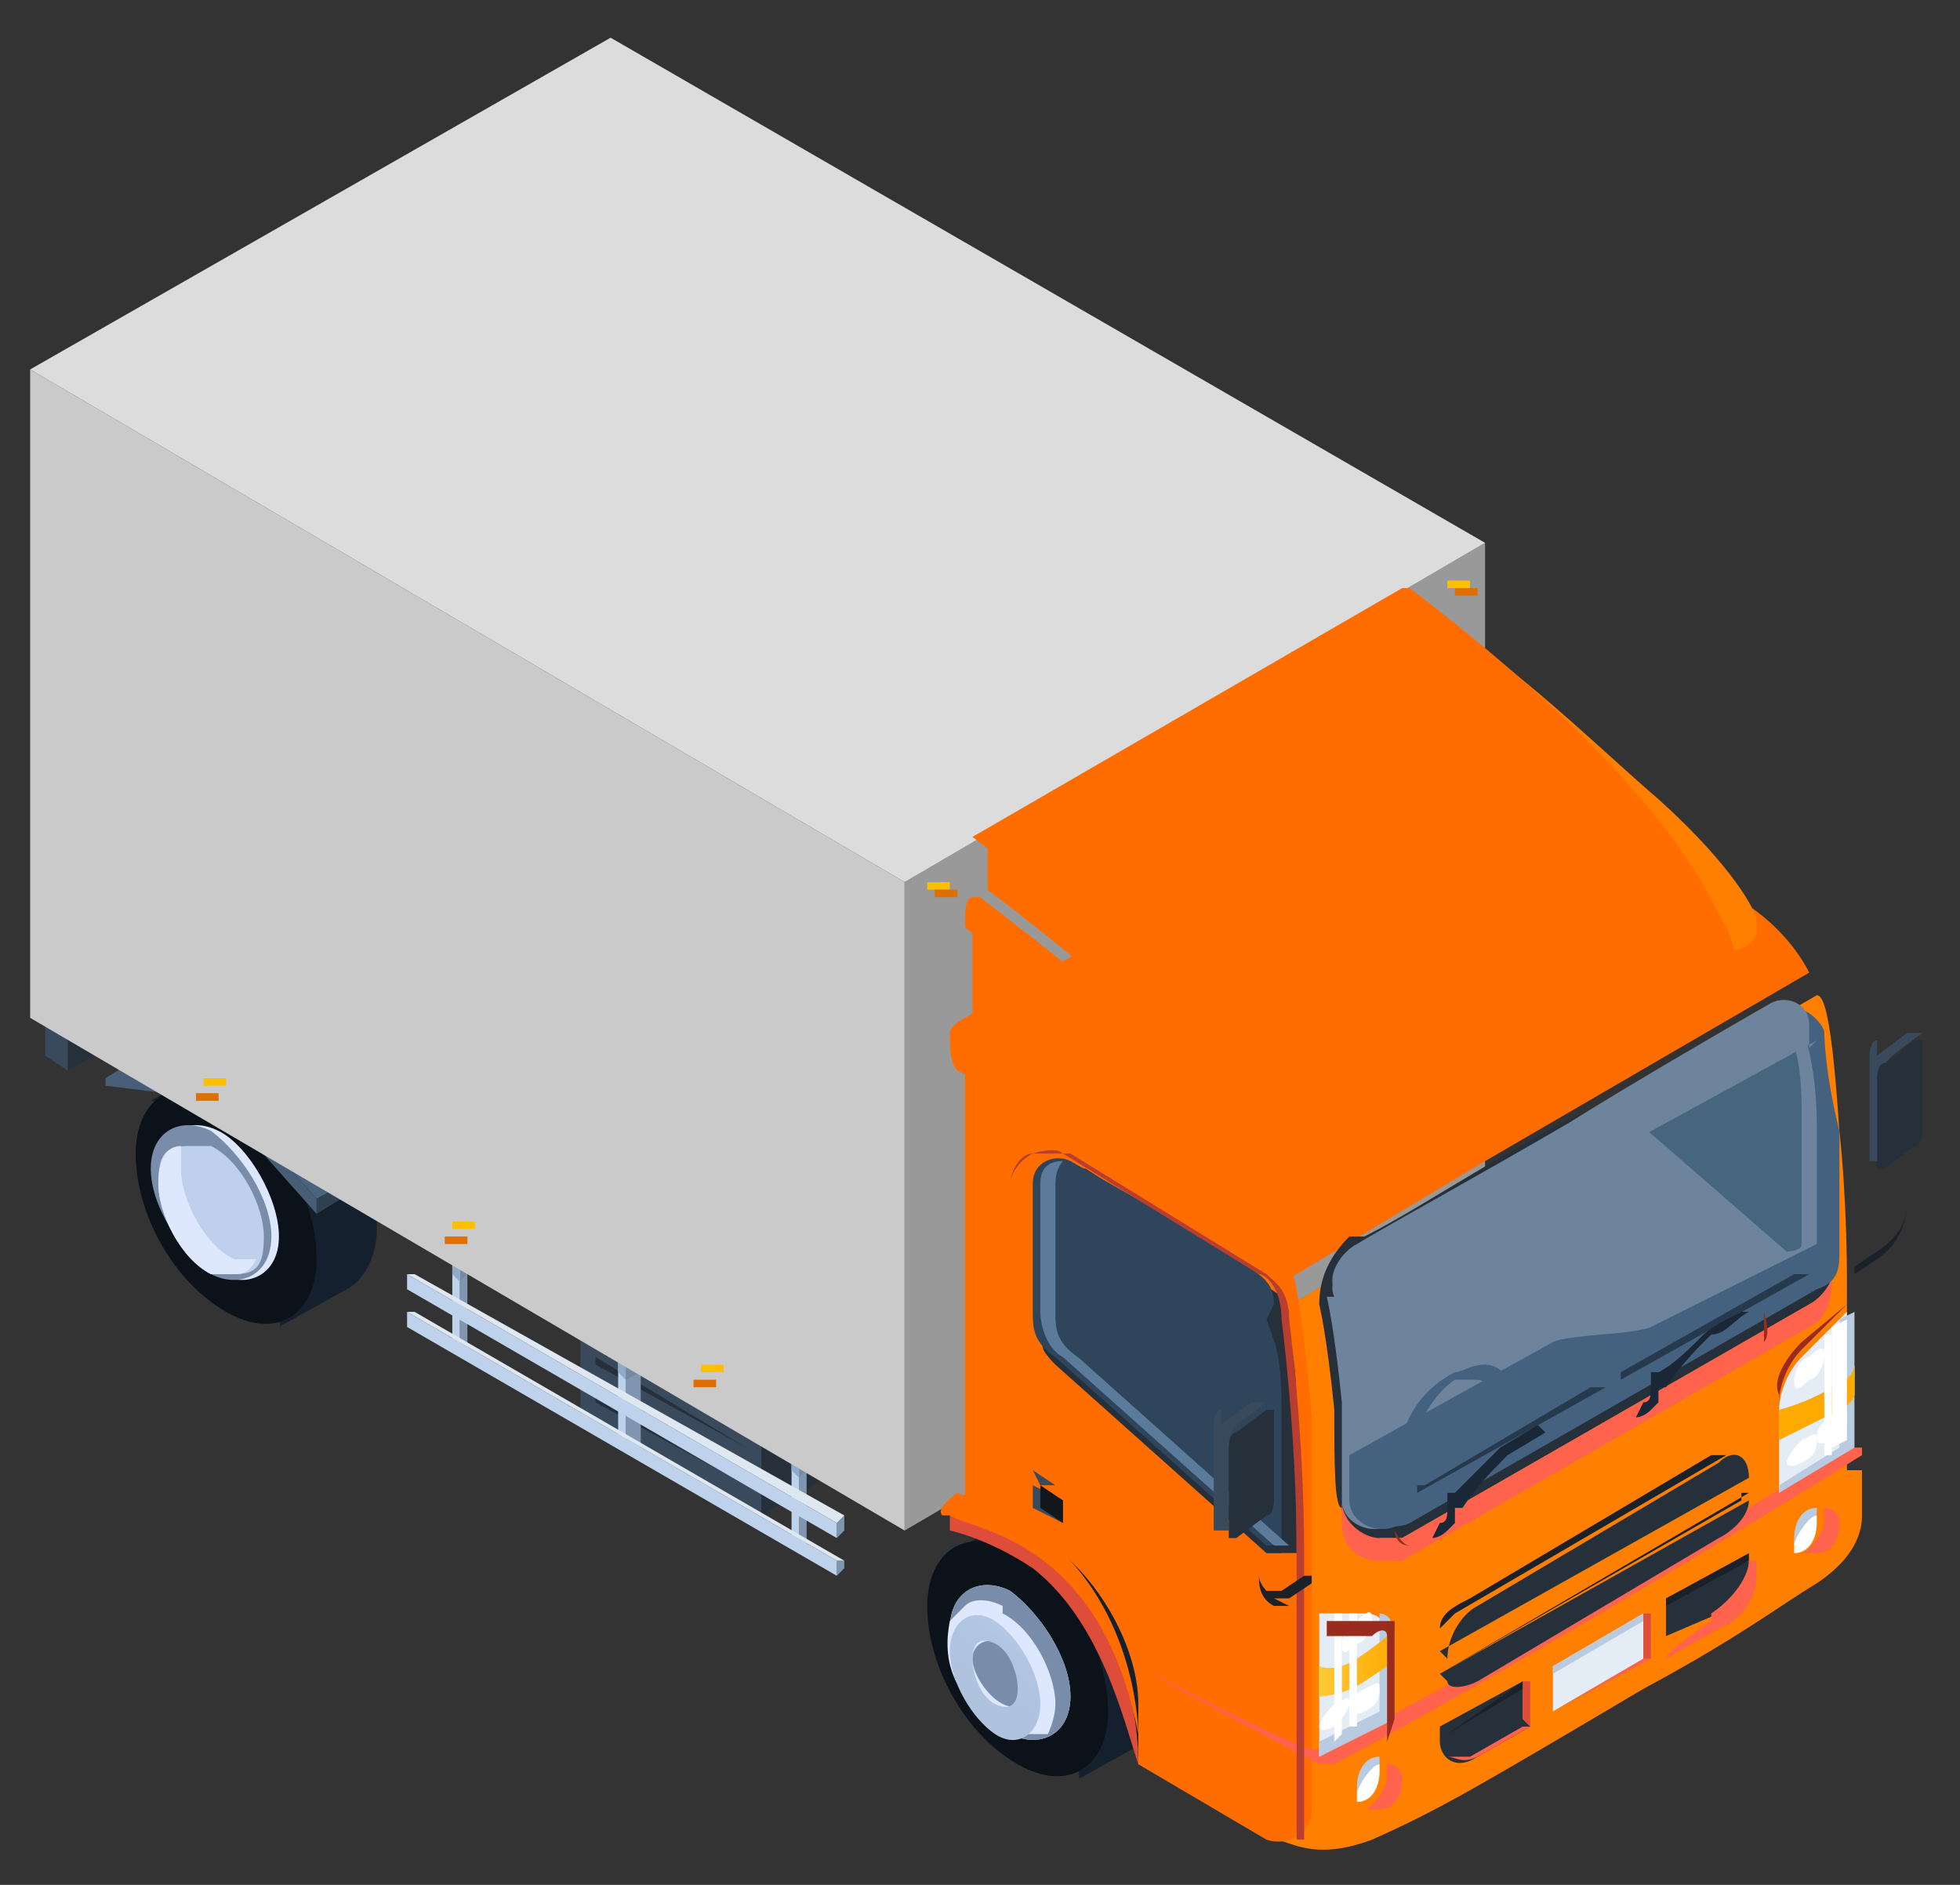<?xml version="1.0" encoding="UTF-8"?>
<svg xmlns="http://www.w3.org/2000/svg" xmlns:xlink="http://www.w3.org/1999/xlink" version="1.1" viewBox="0 0 26 25">
  <rect x="0" y="0" width="26" height="25" fill="#333333" stroke="none"/>
  <defs>
    <linearGradient id="_裼_胙琅韃_27" data-name="ﾁ裼 胙琅韃 27" x1="-275.1" y1="22.4" x2="-274.4" y2="21.4" gradientTransform="translate(288.1)" gradientUnits="userSpaceOnUse">
      <stop offset="0" stop-color="#afc2de"/>
      <stop offset=".5" stop-color="#b1c4e0"/>
      <stop offset=".9" stop-color="#bacce8"/>
      <stop offset="1" stop-color="#bed0eb"/>
    </linearGradient>
    <linearGradient id="linear-gradient" x1="60.2" y1="22.1" x2="61.1" y2="22.1" gradientTransform="translate(78.6) rotate(-180) scale(1 -1)" gradientUnits="userSpaceOnUse">
      <stop offset="0" stop-color="#fa0"/>
      <stop offset="0" stop-color="#ffad06"/>
      <stop offset=".7" stop-color="#ffc128"/>
      <stop offset="1" stop-color="#ffc936"/>
    </linearGradient>
  </defs>
  <!-- Generator: Adobe Illustrator 28.7.1, SVG Export Plug-In . SVG Version: 1.2.0 Build 142)  -->
  <g isolation="isolate">
    <g id="_レイヤー_1" data-name="レイヤー_1">
      <g id="truck_front">
        <g>
          <g isolation="isolate">
            <path d="M3.8,14.1c-.3-.2-.6-.2-.9,0l-.9.5c.2-.1,1.9,2.9,1.7,3l.9-.5c.2-.1.4-.4.4-.8,0-.8-.5-1.7-1.2-2.1Z" fill="#15202e"/>
            <path d="M3,14.6c-.7-.4-1.2,0-1.2.7,0,.8.5,1.7,1.2,2.1.7.4,1.2,0,1.2-.7,0-.8-.5-1.7-1.2-2.1Z" fill="#0c121a"/>
          </g>
          <g>
            <path d="M2.9,16.9c-.4-.3-.8-.9-.8-1.4s.4-.7.8-.5.8.9.8,1.4c0,.5-.4.7-.8.5Z" fill="#dde8ff"/>
            <path d="M2.8,16.9c-.4-.3-.8-.9-.8-1.4,0-.5.4-.7.8-.5.4.3.8.9.8,1.4,0,.5-.4.7-.8.5Z" fill="#798dab"/>
            <path d="M3.1,16.9c0,0-.2,0-.3,0-.4-.2-.7-.8-.7-1.2s.1-.5.4-.5.2,0,.3,0c.4.2.7.8.7,1.2s-.1.5-.4.5Z" fill="#bed0eb"/>
            <path d="M3.4,16.7c0,0-.2,0-.3,0-.4-.2-.7-.8-.7-1.2s0-.2,0-.3c-.2,0-.3.2-.3.5,0,.4.3,1,.7,1.2.1,0,.2,0,.3,0s.2,0,.3-.2c0,0,0,0,0,0Z" fill="#dde8ff"/>
          </g>
        </g>
        <g isolation="isolate">
          <polygon points="2.2 14.3 3.5 13.6 2.7 13.5 1.4 14.3 2.2 14.3" fill="#475f77"/>
          <polygon points="3.4 15 4.7 14.3 3.5 13.6 2.2 14.3 3.4 15" fill="#4f6984"/>
          <polygon points="4.2 15.9 5.5 15.2 4.7 14.3 3.4 15 4.2 15.9" fill="#4b647d"/>
          <polygon points="4.2 16.1 5.5 15.3 5.5 15.2 4.2 15.9 4.2 16.1" fill="#314152"/>
          <polygon points="2.2 14.3 1.4 14.3 1.4 14.4 2.2 14.5 3.4 15.2 4.2 16.1 4.2 15.9 3.4 15 2.2 14.3" fill="#475e76"/>
        </g>
        <g>
          <polygon points="10.1 20.1 7.7 18.8 7.7 17.1 10.1 18.5 10.1 20.1" fill="#3a4a5d"/>
          <polygon points="7.7 17.1 10.1 18.5 11.5 17.7 9.1 16.3 7.7 17.1" fill="#45596e"/>
          <polygon points="10.1 20.1 10.1 18.5 11.5 17.7 11.5 19.3 10.1 20.1" fill="#25303b"/>
          <polygon points="7.9 17.5 9.9 18.7 9.9 18.8 7.9 17.6 7.9 17.5" fill="#25303b"/>
          <polygon points="7.9 18 9.9 19.2 9.9 19.2 7.9 18.1 7.9 18" fill="#25303b"/>
          <polygon points="7.9 18.5 9.9 19.6 9.9 19.7 7.9 18.6 7.9 18.5" fill="#25303b"/>
        </g>
        <g isolation="isolate">
          <polygon points=".9 13.7 .6 13.6 .6 14 .9 14.2 .9 13.7" fill="#3a4a5d"/>
          <polygon points="6.9 10.2 6.7 10.1 .6 13.6 .9 13.7 6.9 10.2" fill="#45596e"/>
          <polygon points=".9 13.7 .9 14.2 6.9 10.7 6.9 10.2 .9 13.7" fill="#25303b"/>
        </g>
        <g>
          <g isolation="isolate">
            <polygon points="10.6 19.1 10.7 19 10.7 20.5 10.6 20.5 10.6 19.1" fill="#8096b0"/>
            <polygon points="10.6 19.1 10.7 19 10.7 19.5 10.6 19.6 10.6 19.1" fill="#768ba3"/>
            <polygon points="10.6 19 10.7 19 10.6 19.1 10.5 19 10.6 19" fill="#e3eefc"/>
            <polygon points="10.5 19 10.6 19.1 10.6 20.5 10.5 20.5 10.5 19" fill="#bed3eb"/>
            <polygon points="10.5 19 10.6 19.1 10.6 19.6 10.5 19.5 10.5 19" fill="#91aac7"/>
          </g>
          <g isolation="isolate">
            <polygon points="8.3 17.8 8.5 17.7 8.5 19.2 8.3 19.2 8.3 17.8" fill="#8096b0"/>
            <polygon points="8.3 17.8 8.5 17.7 8.5 18.2 8.3 18.3 8.3 17.8" fill="#768ba3"/>
            <polygon points="8.4 17.7 8.5 17.7 8.3 17.8 8.2 17.7 8.4 17.7" fill="#e3eefc"/>
            <polygon points="8.2 17.7 8.3 17.8 8.3 19.2 8.2 19.2 8.2 17.7" fill="#bed3eb"/>
            <polygon points="8.2 17.7 8.3 17.8 8.3 18.3 8.2 18.2 8.2 17.7" fill="#91aac7"/>
          </g>
          <g isolation="isolate">
            <polygon points="6.1 16.5 6.2 16.4 6.2 17.9 6.1 17.9 6.1 16.5" fill="#8096b0"/>
            <polygon points="6.1 16.5 6.2 16.4 6.2 16.9 6.1 17 6.1 16.5" fill="#768ba3"/>
            <polygon points="6.1 16.4 6.2 16.4 6.1 16.5 6 16.5 6.1 16.4" fill="#e3eefc"/>
            <polygon points="6 16.5 6.1 16.5 6.1 17.9 6 17.9 6 16.5" fill="#bed3eb"/>
            <polygon points="6 16.5 6.1 16.5 6.1 17 6 16.9 6 16.5" fill="#91aac7"/>
          </g>
          <g isolation="isolate">
            <polygon points="11.1 20.2 11.2 20.1 11.2 20.3 11.1 20.4 11.1 20.2" fill="#8096b0"/>
            <polygon points="11.1 20.2 11.2 20.1 5.5 16.9 5.4 16.9 11.1 20.2" fill="#dfe8f0"/>
            <polygon points="5.4 16.9 11.1 20.2 11.1 20.4 5.4 17.1 5.4 16.9" fill="#bed3eb"/>
          </g>
          <g isolation="isolate">
            <polygon points="11.1 20.7 11.2 20.7 11.2 20.8 11.1 20.9 11.1 20.7" fill="#8096b0"/>
            <polygon points="11.1 20.7 11.2 20.7 5.5 17.4 5.4 17.4 11.1 20.7" fill="#dfe8f0"/>
            <polygon points="5.4 17.4 11.1 20.7 11.1 20.9 5.4 17.6 5.4 17.4" fill="#bed3eb"/>
          </g>
        </g>
        <g>
          <polygon points="12 20.3 19.7 15.8 19.7 7.2 12 11.7 12 20.3" fill="#999"/>
          <polygon points=".4 13.5 12 20.3 12 11.7 .4 4.9 .4 13.5" fill="#cacaca"/>
          <polygon points=".4 4.9 12 11.7 19.7 7.2 8.1 .5 .4 4.9" fill="#dcdcdc"/>
          <g isolation="isolate">
            <path d="M9.6,18.2h-.3c0-.2,0-.2,0-.1h0s0,0,0,0h.3c0,.2,0,.2,0,.2h0c0,.1,0,.1,0,.1h0c0,0,0,0,0,0h0c0-.1,0-.1,0-.2Z" fill="#fdbf00"/>
            <path d="M9.5,18.3h-.3c0-.2,0-.1,0-.1h0c0,.1,0,.1,0,.2h.3c0,.2,0,.1,0,.1h0c0-.1,0-.1,0-.2Z" fill="#de6f00"/>
          </g>
          <g isolation="isolate">
            <path d="M12.3,11.8h.3c0-.2,0-.2,0-.1h0s0,0,0,0h-.3c0,.2,0,.2,0,.2h0c0,.1,0,.1,0,.1h0c0,0,0,0,0,0h0c0-.1,0-.1,0-.2Z" fill="#fdbf00"/>
            <path d="M12.4,11.8h.3c0-.2,0-.1,0-.1h0c0,.1,0,.1,0,.2h-.3c0,.2,0,.1,0,.1h0c0-.1,0-.1,0-.2Z" fill="#de6f00"/>
          </g>
          <g isolation="isolate">
            <path d="M19.2,7.8h.3c0-.2,0-.2,0-.1h0s0,0,0,0h-.3c0,.2,0,.2,0,.2h0c0,.1,0,.1,0,.1h0c0,0,0,0,0,0h0c0-.1,0-.1,0-.2Z" fill="#fdbf00"/>
            <path d="M19.3,7.8h.3c0-.2,0-.1,0-.1h0c0,.1,0,.1,0,.2h-.3c0,.2,0,.1,0,.1h0c0-.1,0-.1,0-.2Z" fill="#de6f00"/>
          </g>
          <g isolation="isolate">
            <path d="M6.3,16.3h-.3c0-.2,0-.2,0-.1h0s0,0,0,0h.3c0,.2,0,.2,0,.2h0c0,.1,0,.1,0,.1h0c0,0,0,0,0,0h0c0-.1,0-.1,0-.2Z" fill="#fdbf00"/>
            <path d="M6.2,16.4h-.3c0-.2,0-.1,0-.1h0c0,.1,0,.1,0,.2h.3c0,.2,0,.1,0,.1h0c0-.1,0-.1,0-.2Z" fill="#de6f00"/>
          </g>
          <g isolation="isolate">
            <path d="M3,14.4h-.3c0-.2,0-.2,0-.1h0s0,0,0,0h.3c0,.2,0,.2,0,.2h0c0,.1,0,.1,0,.1h0c0,0,0,0,0,0h0c0-.1,0-.1,0-.2Z" fill="#fdbf00"/>
            <path d="M2.9,14.5h-.3c0-.2,0-.1,0-.1h0c0,.1,0,.1,0,.2h.3c0,.2,0,.1,0,.1h0c0-.1,0-.1,0-.2Z" fill="#de6f00"/>
          </g>
        </g>
        <g>
          <g>
            <path d="M24.6,16.9s0,0,0,0l.3-.2c.3-.2.4-.5.4-.8v-1.3s0,0,0,0,0,0,0,0v1.3c0,.3-.1.5-.4.7l-.3.2s0,0,0,.1c0,0,0,0,0,0Z" fill="#1a2129"/>
            <g isolation="isolate">
              <path d="M24.9,14l.4-.3s0,0,0,0h.2c0,0,0,0,0,0l-.4.3c0,0-.1.1-.1.2v1.2s0,0,0,0h-.2c0-.1,0-.1,0-.2v-1.2c0,0,0-.2.1-.2Z" fill="#3a4a5d"/>
              <path d="M25,14.1l.4-.3c0,0,.1,0,.1,0v1.2c0,0,0,.2-.1.2l-.4.3c0,0-.1,0-.1,0v-1.2c0,0,0-.2.1-.2Z" fill="#25303b"/>
            </g>
          </g>
          <g>
            <g>
              <g isolation="isolate">
                <path d="M14.4,20.1c-.3-.2-.6-.2-.9,0l-.9.5c.2-.1,1.9,2.9,1.7,3l.9-.5c.2-.1.4-.4.4-.8,0-.8-.5-1.7-1.2-2.1Z" fill="#15202e"/>
                <path d="M13.5,20.6c-.7-.4-1.2,0-1.2.7,0,.8.5,1.7,1.2,2.1.7.4,1.2,0,1.2-.7,0-.8-.5-1.7-1.2-2.1Z" fill="#0c121a"/>
              </g>
              <g>
                <path d="M13.4,23c-.4-.3-.8-.9-.8-1.4,0-.5.4-.7.8-.5.4.3.8.9.8,1.4,0,.5-.4.7-.8.5Z" fill="#dde8ff"/>
                <path d="M13.4,23c-.4-.3-.8-.9-.8-1.4s.4-.7.8-.5c.4.3.8.9.8,1.4,0,.5-.4.7-.8.5Z" fill="#798dab"/>
                <g>
                  <path d="M13.3,21.3c-.2-.1-.4-.1-.5,0,0,0-.2.2-.2.2-.1.5,0,1.1.9,1.5,0,0,.3,0,.4,0,0,0,.1-.2.1-.4,0-.4-.3-1-.7-1.2ZM13.3,22.6c-.2-.1-.4-.4-.4-.6s.2-.3.4-.2c.2.1.4.4.4.6,0,.2-.2.3-.4.2Z" fill="#dde8ff"/>
                  <path d="M13.2,21.5c-.3-.2-.6,0-.6.4s.3.9.6,1.1c.3.2.6,0,.6-.4,0-.4-.3-.9-.6-1.1ZM13.2,22.6c-.2-.1-.3-.4-.3-.6,0-.2.1-.3.3-.2.2.1.3.4.3.6s-.1.3-.3.2Z" fill="url(#_裼_胙琅韃_27)"/>
                  <g>
                    <path d="M13.2,21.7s0,0,0,0,0,0,0-.1,0,0,0,0c0,0,0,0,0,.1Z" fill="#dde8ff"/>
                    <path d="M13.5,22s0,0,0,0,0,0,0-.1c0,0,0,0,0,0,0,0,0,0,0,.1Z" fill="#dde8ff"/>
                    <path d="M13.6,22.4s0,0,0,0c0,0,0,0,0,0,0,0,0,0,0,0,0,0,0,0,0,0Z" fill="#dde8ff"/>
                    <path d="M13.6,22.7s0,0,0-.1c0,0,0,0,0,0,0,0,0,0,0,.1,0,0,0,0,0,0Z" fill="#dde8ff"/>
                    <path d="M13.4,22.8s0,0,0,0c0,0,0,0,0,0,0,0,0,0,0,0,0,0,0,0,0,0Z" fill="#dde8ff"/>
                    <path d="M12.8,22.4s0,0,0,0,0,0,0,.1c0,0,0,0,0,0,0,0,0,0,0-.1Z" fill="#dde8ff"/>
                    <path d="M12.7,22s0,0,0,0c0,0,0,0,0,0,0,0,0,0,0,0,0,0,0,0,0,0Z" fill="#dde8ff"/>
                    <path d="M12.7,21.7s0,0,0,.1c0,0,0,0,0,0,0,0,0,0,0-.1,0,0,0,0,0,0Z" fill="#dde8ff"/>
                    <path d="M13,21.6s0,0,0,0c0,0,0,0,0,0,0,0,0,0,0,0,0,0,0,0,0,0Z" fill="#dde8ff"/>
                    <path d="M13.1,22.7s0,0,0,0,0,0,0,.1c0,0,0,0,0,0,0,0,0,0,0-.1Z" fill="#dde8ff"/>
                  </g>
                </g>
              </g>
            </g>
            <path d="M16.9,17.2v7.2c.2,0,.5.3,1.3,0,.9-.4,1.4-.7,3.6-2,1.3-.7,1.8-1.1,2.3-1.4.3-.2.6-.5.6-.9v-.6h-.2v-2.6s0-1-.1-1.9c-.1-1.5-.2-1.8-.3-1.8l-4.3,2.5-3,1.8Z" fill="#ff7f00"/>
            <path d="M12.9,14.3h0c0,0,3.8,2.9,3.8,2.9l3-1.8,4.3-2.5c-.2-.4-.6-.8-1-1l-2.7-1.6-.4-.2c-.4-.2-.8-.2-1.2,0l-5.9,3.4c0,0-.2.1-.2.2,0,.2,0,.4.1.5Z" fill="#ff6d00"/>
            <g>
              <path d="M18.3,20.4c0,0,.2,0,.3,0l5.4-3.1c.2-.1.4-.4.3-.6,0,0,0-.7,0-1.6,0-.8-.2-1.3-.2-1.3,0-.2-.2-.4-.5-.4s-.2,0-.2,0l-.5.3c-.7.4-1.5.9-2.2,1.2-1.1.6-2,1.2-2.6,1.5h-.2c-.3.3-.4.6-.4.9,0,0,.1.4.2,1.4,0,.7,0,1.3.1,1.3,0,.3.3.5.5.5Z" fill="#25303b"/>
              <path d="M17.8,19.9c0,.3.3.5.5.5s0,0,.1,0c0,0,.1,0,.2,0l5.4-3.1c.2-.1.4-.4.3-.6,0,0,0,.3,0,.3,0,.3-.1.5-.3.6l-5.4,3.1c0,0-.2,0-.3,0-.3,0-.5-.2-.5-.5,0,0,0,0,0-.3h0Z" fill="#ff624d"/>
              <path d="M17.6,17.2s.1.4.2,1.4c0,.7,0,1.3,0,1.3,0,.3.4.5.7.3l5.4-3.1c.2-.1.3-.3.3-.5,0,0,0-.6,0-1.6,0-.8-.2-1.3-.2-1.3,0-.2-.2-.3-.3-.3,0,0-.1,0-.2,0-.5.3-1.3.8-2.1,1.2-.2.1-.4.3-.6.4-1.2.7-2.3,1.3-2.8,1.6-.2.1-.4.4-.3.6Z" fill="#6d849c"/>
              <path d="M21.4,14.6l2.3,2c0,0,.2,0,.2-.1,0,0,0-.6,0-1.7,0-.8-.1-.9-.2-1.2,0,0,0,0,0-.1,0,0-.1,0-.2,0-.5.3-1.3.8-2.1,1.2Z" fill="#204960" opacity=".5"/>
              <path d="M17.9,19.3c0,.7,0,.6,0,.6,0,.3.4.5.7.3l5.4-3.1c.2-.1.3-.3.3-.5v-.2s-2.4,1.2-2.4,1.2c-.2.1-1.1.1-1.3.2l-2.7,1.5Z" fill="#446180"/>
              <path d="M18.4,20.1l5.4-3.1c.2-.1.3-.3.3-.5,0,0,0-.6,0-1.6,0-.8-.2-1.3-.2-1.3,0,0,0-.2,0-.2.1,0,.3.2.3.3,0,0,0,.5.2,1.3,0,.9,0,1.6,0,1.6,0,.2,0,.4-.3.5l-5.4,3.1c-.2.1-.4,0-.5,0,.1,0,.2,0,.3,0Z" fill="#446180"/>
              <path d="M24,13.9c0-.2,0-.3,0-.3,0-.3-.3-.4-.5-.3-.7.4-1.9,1.1-2.7,1.6-1.2.7-2.3,1.3-2.8,1.6-.2.1-.4.4-.3.6,0,0,0,0,0,.2l6.4-3.5Z" fill="#6d849c" mix-blend-mode="multiply"/>
            </g>
            <path d="M15.1,22.6c0-.8-.6-1.8-1.3-2.2-.2-.1-.6-.3-.7-.3-.2,0-.3,0-.3-.1v-5.9s0,0,0,.1c0,0,0,0,0,0l3.6,2.1c.7.3.8.7.8.8,0,0,.1.5.2,1.7,0,1.2,0,2.1,0,2.1v3.1c0,.3-.3.5-.6.4l-1.7-1s0-.7,0-.8Z" fill="#ff6d00"/>
            <path d="M17,20.6c0,0,.1,0,.2,0,0,0,0-.1,0-.2,0,0,0-.7,0-1.7,0-.7-.1-.9-.1-1.1h0c0-.2,0-.3-.1-.4-.1-.1-2.6-1.7-2.6-1.7,0,0-.1,0-.2,0-.2,0-.4.2-.4.4v1.7c0,.3.1.5.3.7l2.8,2.5s.1,0,.2,0Z" fill="#25303b"/>
            <path d="M13.7,17.4c0,.3.1.5.3.7l2.8,2.5s.1,0,.2,0,.1,0,.2,0c0,0,0,0,0,0,0,0,0,.2,0,.3,0,0-.2,0-.2,0s-.1,0-.2,0l-2.8-2.5c-.2-.2-.2-.3-.2-.5v-.4Z" fill="#ff6d00"/>
            <path d="M16.9,17.3c0,0,0-.2-.1-.3-.1-.2-2.6-1.6-2.6-1.6-.2-.1-.5,0-.5.3v1.7c0,.2,0,.4.3.6l2.8,2.5c0,0,.2,0,.2-.1,0,0,0-.6,0-1.7,0-.8-.1-.9-.2-1.2Z" fill="#2e455b"/>
            <path d="M14.1,15.4c0,0-.1.1-.1.3v1.7c0,.2,0,.4.3.6l2.8,2.5s0,0,0,0c0,0-.1,0-.2,0l-2.8-2.5c-.2-.1-.3-.4-.3-.6v-1.7c0-.2.1-.3.3-.3Z" fill="#5c7a99"/>
            <path d="M18.6,19.2c0-.4.3-.8.7-1,.1,0,.2-.1.4-.1.2,0,.4.2.4.5,0,.4-.3.8-.7,1-.1,0-.2.1-.4.1-.2,0-.4-.2-.4-.5ZM19.3,18.3c-.3.2-.5.6-.5.8s0,.2.2.2.2,0,.2,0c.3-.2.5-.6.5-.8s0-.2-.2-.2-.2,0-.2,0Z" fill="#446180"/>
          </g>
          <g>
            <path d="M21.2,18.4s-.1,0-.1,0l-2.2,1.3s0,0-.1,0c0,0,0,.1,0,.1l2.5-1.4s0,0,0,0Z" fill="#27394d"/>
            <path d="M20.4,18.9l-.5.3c-.2.2-.4.4-.6.6h-.1c0,.2,0,.2,0,.2h0c0,.1,0,.2-.1.2,0,0,0,0-.1.2,0,0,0,0,0,0,0,0,0,0,0,0,0,0,.1,0,.2-.1,0,0,0,0,.1-.1h0c0,0,0-.1,0-.2h.1c.2-.3.4-.5.6-.7,0,0,.5-.3.5-.3,0,0,0,0,0,0,0,0,0,0,0,0Z" fill="#1a2736"/>
          </g>
          <g>
            <path d="M23.9,16.9s-.1,0-.1,0l-2.3,1.3s0,0,0,0c0,0,0,.1,0,.1l2.5-1.4s0,0,0,0Z" fill="#27394d"/>
            <path d="M23.1,17.4c-.2.1-.4.2-.5.3-.2.2-.4.4-.6.5h-.1c0,.2,0,.2,0,.2h0c0,.1,0,.2-.1.2,0,0,0,0-.1.2,0,0,0,0,0,0,0,0,0,0,0,0,0,0,.1,0,.2-.1,0,0,0,0,.1-.1h0c0,0,0-.1,0-.2h.1c.2-.3.4-.5.6-.7.2,0,.3-.2.5-.3,0,0,0,0,0,0,0,0,0,0,0,0Z" fill="#1a2736"/>
          </g>
          <g>
            <path d="M24.2,20.1c0,0,0,0,0-.1,0,0,.2,0,.2.2,0,.2-.1.4-.3.4,0,0-.2,0-.2,0,0,0,0,0,0,0,.1,0,.3-.3.3-.4Z" fill="#ff624d"/>
            <path d="M24.1,20.1s0,0,0,0c0,0,0,0,0,.1,0,.2-.1.4-.3.4,0,0,0,0,0,0,0,0,0,0,0-.1,0-.2.1-.4.3-.4Z" fill="#fff"/>
            <path d="M24.1,20.1s0,0,0,0c0,0,0,0,0,0,0,0,0,0,0,0-.1,0-.3.3-.3.4s0,0,0,0c0,0,0,0,0-.1,0-.2.1-.4.3-.4Z" fill="#b8cbe0"/>
          </g>
          <g>
            <path d="M18.4,23.5c0,0,0,0,0-.1,0,0,.2,0,.2.2,0,.2-.1.4-.3.4,0,0-.2,0-.2,0,0,0,0,0,0,0,.1,0,.3-.3.3-.4Z" fill="#ff624d"/>
            <path d="M18.3,23.4s0,0,0,0c0,0,0,0,0,.1,0,.2-.1.4-.3.4,0,0,0,0,0,0,0,0,0,0,0-.1,0-.2.1-.4.3-.4Z" fill="#fff"/>
            <path d="M18.3,23.4s0,0,0,0c0,0,0,0,0,0,0,0,0,0,0,0-.1,0-.3.3-.3.4s0,0,0,0c0,0,0,0,0-.1,0-.2.1-.4.3-.4Z" fill="#b8cbe0"/>
          </g>
          <g>
            <path d="M12.6,20s0,.1,0,.3c0,0,.5.1,1.1.5.9.7,1.2,2,1.4,2.6,0-1-.4-1.8-.4-1.8l-.9-1.1-1.3-.5Z" fill="#de4d3a"/>
            <path d="M12.6,20.1c.3.2,2,.3,2.5,2.9,0,0,0-1.5-1.1-2.5-.5-.4-1.3-.7-1.3-.7,0,0-.3.2-.2.3Z" fill="#ff6d00"/>
          </g>
          <g>
            <path d="M13.7,20l.4.2s0,0,0,0v-.2s0-.1,0-.1l-.4-.2s0,0,0,0v.2s0,.1,0,.1Z" fill="#3a4a5d"/>
            <path d="M13.8,20l.3.2s0,0,0,0v-.2s0,0,0-.1l-.3-.2s0,0,0,0v.2s0,0,0,.1Z" fill="#12171c"/>
            <path d="M13.8,19.6h0v.2s0,0,0,.1l.3.2s0,0,0,0l-.3-.2s0,0,0-.1v-.2s0,0,0,0Z" fill="#25303b"/>
            <path d="M13.8,19.7s0,0,0,0h.2c0,.1,0,0,0,0h0s-.3-.2-.3-.2h0Z" fill="#3a4a5d"/>
          </g>
          <g isolation="isolate">
            <path d="M19.4,8.4c1.1.8,1.9,1.6,2.6,2.2,1,.9,1.3,1.5,1.3,1.6,0,0,0,0,0,0,0,0,0,0,0,0,0,0,0,.1,0,.2,0,0-.1.2-.3.2,0,0,0-1.1-4.2-4.3.2-.1.4-.1.5,0Z" fill="#ff7f00"/>
            <path d="M13,11.1c4.2,3.2,5,4.3,5,4.5l-.7.5c0,0,0-1.1-4.2-4.3v-.8Z" fill="#ff6d00"/>
            <path d="M18.7,7.8c4.2,3.2,4.3,4.9,4.3,5l-5.7,3.3c0,0-.2-1.8-4.4-5l5.7-3.3Z" fill="#ff6d00"/>
            <path d="M13,11.9c4.2,3.2,4.3,4.1,4.3,4.2-.1,0-.2,0-.3,0-.1,0-.2,0-.3-.1,0,0-.4-1-3.9-3.7,0-.2,0-.4.1-.4Z" fill="#ff6d00"/>
            <g>
              <path d="M16.8,16.1s0,0,0,0c0,0,0,0,0,0Z" fill="#ba3e2f"/>
              <path d="M12.9,12.2s0,0,0,.1c3,2.3,3.7,3,3.9,3.1.4.3.5.2.5.2,0,0,.2.5.2.5-.2.2-.6,0-.5,0-1.1-.6-3.3-1.9-3.9-2.2,0,0-.2-.2-.2-.3,0-.5,0-1,0-1.4Z" fill="#ff6d00"/>
            </g>
          </g>
          <path d="M18.7,22.7c0-2.1,0-2.2,0-2.2-.1,0-.2-.2-.2-.2h0s0,.2.2.2c0,.1,0,1.3,0,2.1h0Z" fill="#992c1e"/>
          <path d="M23.4,19.9h0s0-2.1,0-2.1c.1-.1,0-.4,0-.4h0c0,.1,0,.3,0,.3,0,0,0,0,0,0v2.1Z" fill="#992c1e"/>
          <path d="M24.7,19.3s-1.6,1-3.3,2c-2.2,1.3-3.7,2.1-3.7,2.1,0,0,0,0-.2,0,0,0-2.1-1.1-2.2-1.2,0,0,1.7.9,2.1,1,0,0,.1,0,.2,0,0,0,1.6-.8,3.6-2,1.7-1,3.3-2,3.3-2h.2Z" fill="#ff624d"/>
          <g>
            <path d="M19.1,21.9l4.1-2.3h0c0-.3-.2-.4-.4-.2l-3.2,1.9c-.2.1-.4.4-.4.7h0Z" fill="#25303b"/>
            <g>
              <path d="M22.9,19.3l-3.6,2.1c0,0-.1.1-.2.2,0-.2.2-.3.4-.4l3.2-1.9c.1,0,.3,0,.3,0,0,0,0,0-.1,0Z" fill="#1a2129"/>
              <path d="M19.1,21.7c0,0,0,.1,0,.2h0c0,0,0-.1,0-.2Z" fill="#1a2129"/>
            </g>
            <path d="M19.1,22.2l4.1-2.3h0c0,.2-.2.4-.4.5l-3.2,1.9c-.2.1-.4.1-.4,0h0Z" fill="#25303b"/>
            <path d="M23.1,19.8h0c0,0,0,0,0,.1l-4,2.3s0,0,0,0h0s4.1-2.4,4.1-2.4Z" fill="#1a2129"/>
          </g>
          <path d="M17.3,24.4s0-.5,0-1,0,0,0,0c0,0,0,0,0,0v-2.8c0-1.6-.2-3.1-.2-3.1,0-.4-.2-.5-.3-.6l-2.6-1.6c-.2,0-.3,0-.5,0-.2,0-.3.3-.3.4v4.6s-.2.2-.2.2c0,0,0,0,0,0v.2s0,0,0,0v-.2s.2-.2.2-.2c0,0,0,0,0,0v-4.6c0-.1.1-.3.3-.4,0,0,.3-.1.4,0l2.6,1.6c.1,0,.3.2.3.6,0,0,.2,1.5.2,3.1v2.8s0,0,0,0c0,0,0,0,0,0,0,.5,0,1,0,1h0Z" fill="#ba3e2f"/>
          <g>
            <path d="M22.1,21.7l.7-.3c.3-.2.4-.5.4-.7h0c0,0-1.1.5-1.1.5v.5Z" fill="#25303b"/>
            <polygon points="22.1 21.3 23.2 20.7 23.2 20.6 22.1 21.2 22.1 21.3" fill="#1a2129"/>
            <path d="M20.3,22.9l-.7.4c-.3.2-.5,0-.5-.2v-.2s1.1-.6,1.1-.6v.5Z" fill="#25303b"/>
            <polygon points="20.2 22.4 19.2 23 19.2 23 20.2 22.3 20.2 22.4" fill="#1a2129"/>
            <path d="M22.7,21.4c.3-.2.5-.5.5-.7h0s.1,0,.1,0v.2c0,.3-.2.6-.5.7l-.7.4h0c0-.1.6-.5.6-.5Z" fill="#ff624d"/>
            <path d="M20.3,22.9l-.7.4c-.2.1-.3,0-.4,0,0,0,.2,0,.3,0l.7-.4h.1Z" fill="#ff624d"/>
            <polygon points="20.2 22.8 20.2 22.3 20.3 22.3 20.3 22.9 20.2 22.8" fill="#de4d3a"/>
            <polygon points="20.6 22.7 21.8 22 21.8 21.4 20.6 22.1 20.6 22.7" fill="#e4ecf5"/>
            <polygon points="20.6 22.2 21.8 21.5 21.8 21.4 20.6 22.1 20.6 22.2" fill="#b8cbe0"/>
            <polygon points="21.9 22 20.6 22.7 20.6 22.7 21.8 22 21.9 22" fill="#ff624d"/>
            <polygon points="21.8 22 21.8 21.4 21.9 21.4 21.9 22 21.8 22" fill="#de4d3a"/>
          </g>
          <g>
            <path d="M16.9,21.2c0,0,.1,0,.2,0l.3-.2s0,0,0-.1c0,0,0,0-.1,0l-.3.2c0,0-.2,0-.2,0,0,0-.1-.1-.1-.2v-1.1s0,0,0,0,0,0,0,0v1.1c0,.1,0,.3.2.4,0,0,.1,0,.2,0Z" fill="#1a2129"/>
            <g isolation="isolate">
              <path d="M16.2,18.9l.4-.3s0,0,0,0h.2c0,0,0,0,0,0l-.4.3c0,0-.1.1-.1.2v1.2s0,0,0,0h-.2c0-.1,0-.1,0-.2v-1.2c0,0,0-.2.1-.2Z" fill="#3a4a5d"/>
              <path d="M16.4,19l.4-.3c0,0,.1,0,.1,0v1.2c0,0,0,.2-.1.2l-.4.3c0,0-.1,0-.1,0v-1.2c0,0,0-.2.1-.2Z" fill="#25303b"/>
            </g>
            <path d="M17.5,21.1s0,0,0,0v-.4s0,0,0,0,0,0,0,0v.4s0,0,0,0Z" fill="#1a2129"/>
          </g>
          <g>
            <path d="M23.6,18.7h0c0,0,0,.5,0,.5v.6s.9-.6.9-.6v-1.8s-.6.6-.6.6c-.2.2-.3.5-.3.7Z" fill="#e4ecf5"/>
            <polygon points="24.4 19.2 24.4 17.5 24.6 17.4 24.6 19.2 23.6 19.8 23.6 19.7 24.4 19.2" fill="#b8cbe0"/>
            <path d="M23.8,18.3c0,.1,0,.2.2,0,.1,0,.2-.2.2-.3s0-.2-.2,0c-.1,0-.2.2-.2.3Z" fill="#fff"/>
            <path d="M24.1,19.1c0,0,0,.1.2,0s.2-.2.2-.3,0-.1-.2,0-.2.2-.2.3Z" fill="#fff"/>
            <path d="M23.7,19.4c0,0,0,.1.2,0s.2-.2.2-.3,0-.1-.2,0c0,0-.2.2-.2.3Z" fill="#fff"/>
            <path d="M23.6,18.7v.4s.4-.2.8-.4c.2-.1.2-.2.2-.2v-.4s0,.2-.3.3c-.3.2-.7.3-.7.3Z" fill="#b8cbe0"/>
            <path d="M23.6,18.7v.4s.4-.2.8-.4c.2-.1.2-.2.2-.2v-.4s0,.2-.3.3c-.3.2-.7.3-.7.3Z" fill="#fa0"/>
            <polygon points="24.3 19.2 24.5 19.1 24.5 17.5 24.3 17.6 24.3 19.2" fill="#fff" mix-blend-mode="overlay"/>
            <polygon points="24.2 19.3 24.3 19.3 24.3 17.7 24.2 17.7 24.2 19.3" fill="#fff" mix-blend-mode="overlay"/>
            <path d="M23.6,19.8h0s0-1.2,0-1.2c0-.2.1-.5.3-.7l.6-.6h0c0,0-.6.5-.6.5-.2.2-.4.5-.3.7v.5s0,.7,0,.7Z" fill="#992c1e"/>
          </g>
          <g>
            <path d="M17.5,21.5v1.8s.9-.5.9-.5v-.6s0-.4,0-.4h0c0-.3-.1-.4-.3-.4h-.6Z" fill="#e4ecf5"/>
            <path d="M18.3,22.7v-.6s0-.4,0-.4h0c0-.2,0-.2,0-.3.1,0,.2.1.2.3h0c0,0,0,.5,0,.5v.6s-1,.5-1,.5v-.2s.8-.4.8-.4Z" fill="#b8cbe0"/>
            <path d="M17.8,21.8c0,.1,0,.2.2,0,.1,0,.2-.2.2-.3,0-.1,0-.2-.2,0-.1,0-.2.2-.2.3Z" fill="#fff"/>
            <path d="M17.9,22.7c0,0,0,.1.2,0s.2-.2.2-.3,0-.1-.2,0-.2.2-.2.3Z" fill="#fff"/>
            <path d="M17.5,22.9c0,0,0,.1.2,0,0,0,.2-.2.2-.3s0-.1-.2,0c0,0-.2.2-.2.3Z" fill="#fff"/>
            <path d="M17.5,22.1v.4s.3,0,.6-.2c.3-.2.3-.2.3-.2v-.4s-.1.1-.4.3c-.3.2-.5.1-.5.1Z" fill="#b8cbe0"/>
            <path d="M17.5,22.1v.4s.3,0,.6-.2c.3-.2.3-.2.3-.2v-.4s-.1.1-.4.3c-.3.2-.5.1-.5.1Z" fill="url(#linear-gradient)"/>
            <polygon points="17.7 23.1 17.8 23 17.8 21.4 17.7 21.4 17.7 23.1" fill="#fff" mix-blend-mode="overlay"/>
            <polygon points="17.9 22.9 18 22.9 18 21.4 17.9 21.4 17.9 22.9" fill="#fff" mix-blend-mode="overlay"/>
            <path d="M18.5,22.8v-1.1c0-.1,0-.2,0-.2,0,0-.2,0-.3,0h-.6c0,.1,0,.2,0,.2h.6c.1-.1.2-.1.2,0,0,0,0,.1,0,.2h0c0,0,0,1.2,0,1.2h0Z" fill="#992c1e"/>
          </g>
        </g>
      </g>
    </g>
  </g>
</svg>